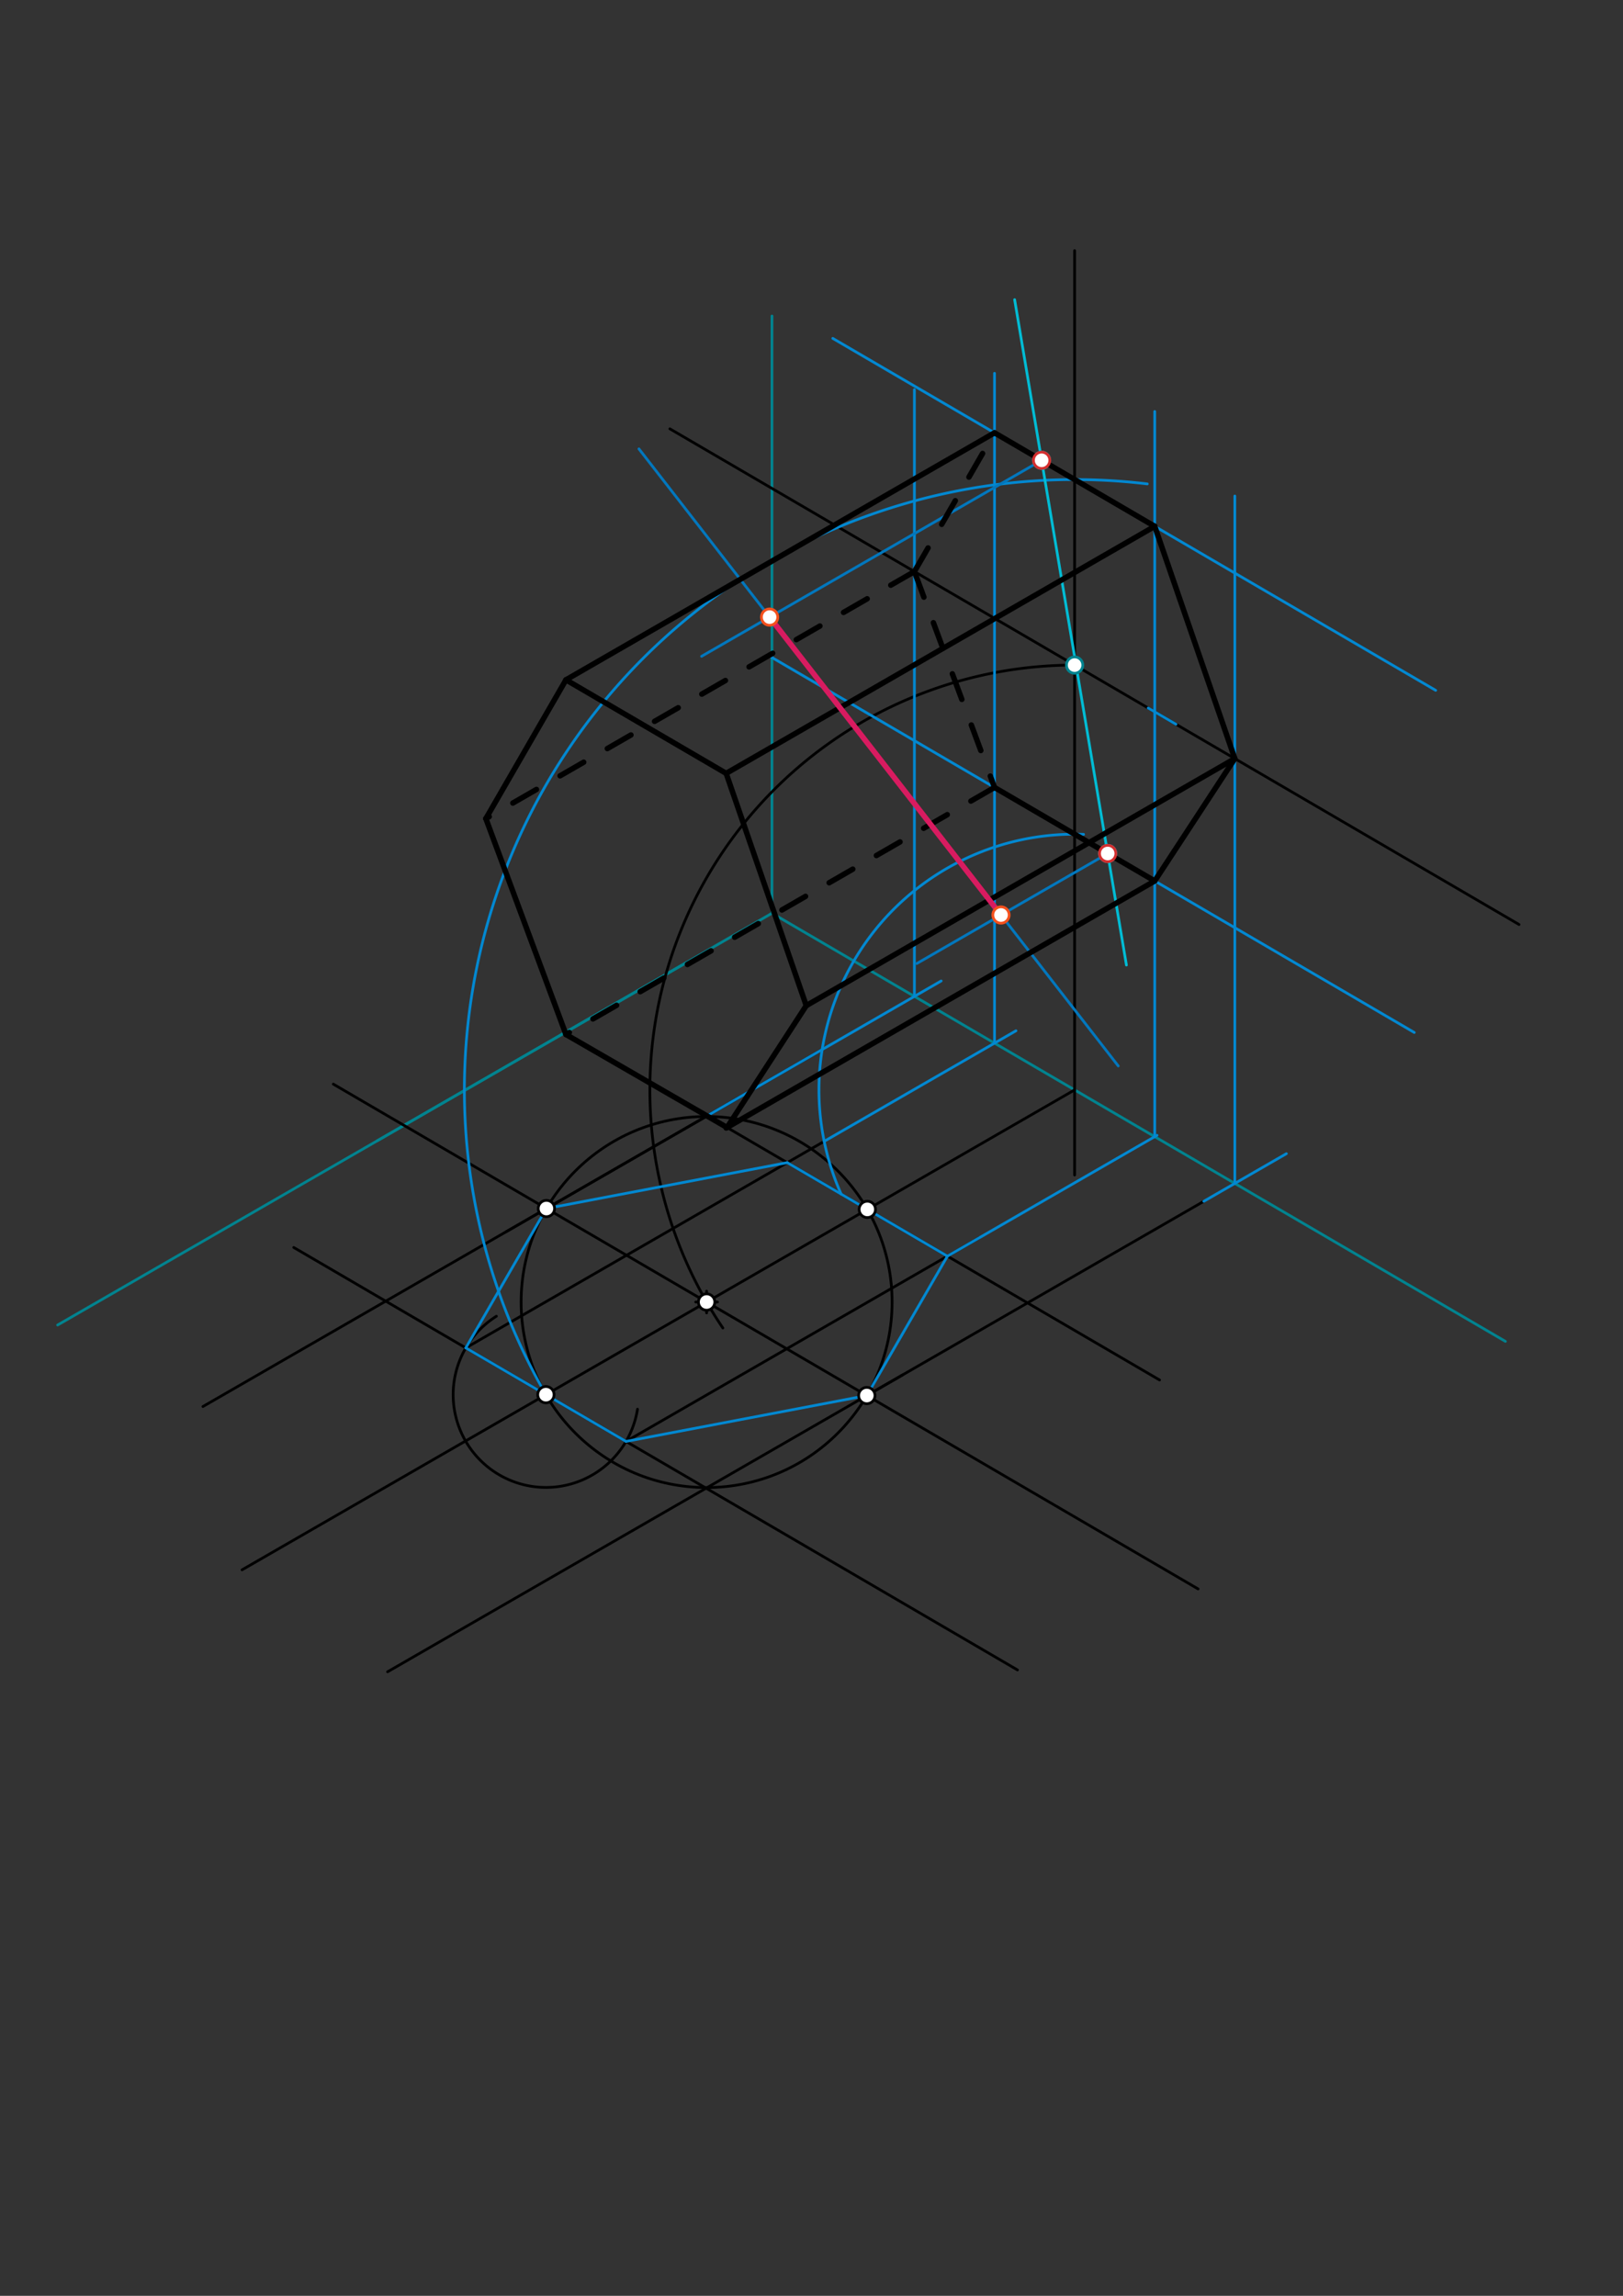 <svg xmlns="http://www.w3.org/2000/svg" class="svg--1it" height="100%" preserveAspectRatio="xMidYMid meet" viewBox="0 0 595.276 841.89" width="100%"><rect x="0" y="0" width="595.276" height="841.89" fill="#333333" stroke="none"/><defs><marker id="marker-arrow" markerHeight="16" markerUnits="userSpaceOnUse" markerWidth="24" orient="auto-start-reverse" refX="24" refY="4" viewBox="0 0 24 8"><path d="M 0 0 L 24 4 L 0 8 z" stroke="inherit"></path></marker></defs><g class="aux-layer--1FB"><g class="element--2qn"><line stroke="#00838F" stroke-dasharray="none" stroke-linecap="round" stroke-width="1" x1="283.141" x2="283.141" y1="334.891" y2="115.891"></line></g><g class="element--2qn"><line stroke="#00838F" stroke-dasharray="none" stroke-linecap="round" stroke-width="1" x1="251.902" x2="21.141" y1="352.895" y2="485.891"></line></g><g class="element--2qn"><line stroke="#00838F" stroke-dasharray="none" stroke-linecap="round" stroke-width="1" x1="283.141" x2="138.329" y1="334.891" y2="418.351"></line></g><g class="element--2qn"><line stroke="#00838F" stroke-dasharray="none" stroke-linecap="round" stroke-width="1" x1="283.141" x2="552.141" y1="334.891" y2="491.891"></line></g><g class="element--2qn"><line stroke="#000000" stroke-dasharray="none" stroke-linecap="round" stroke-width="1" x1="394.141" x2="394.141" y1="243.891" y2="91.891"></line></g><g class="element--2qn"><line stroke="#000000" stroke-dasharray="none" stroke-linecap="round" stroke-width="1" x1="394.141" x2="394.141" y1="243.891" y2="430.891"></line></g><g class="element--2qn"><line stroke="#000000" stroke-dasharray="none" stroke-linecap="round" stroke-width="1" x1="394.141" x2="88.773" y1="399.675" y2="575.669"></line></g><g class="element--2qn"><path d="M 394.141 243.891 A 155.784 155.784 0 0 0 265.127 486.991" fill="none" stroke="#000000" stroke-dasharray="none" stroke-linecap="round" stroke-width="1"></path></g><g class="element--2qn"><line stroke="#000000" stroke-dasharray="none" stroke-linecap="round" stroke-width="1" x1="394.141" x2="557.143" y1="243.891" y2="339.026"></line></g><g class="element--2qn"><line stroke="#000000" stroke-dasharray="none" stroke-linecap="round" stroke-width="1" x1="394.141" x2="245.69" y1="243.891" y2="157.249"></line></g><g class="element--2qn"><line stroke="#000000" stroke-dasharray="none" stroke-linecap="round" stroke-width="1" x1="259.168" x2="439.431" y1="477.464" y2="582.674"></line></g><g class="element--2qn"><line stroke="#000000" stroke-dasharray="none" stroke-linecap="round" stroke-width="1" x1="259.168" x2="122.257" y1="477.464" y2="397.557"></line></g><g class="element--2qn"><g class="center--1s5"><line x1="255.168" y1="477.464" x2="263.168" y2="477.464" stroke="#000000" stroke-width="1" stroke-linecap="round"></line><line x1="259.168" y1="473.464" x2="259.168" y2="481.464" stroke="#000000" stroke-width="1" stroke-linecap="round"></line><circle class="hit--230" cx="259.168" cy="477.464" r="4" stroke="none" fill="transparent"></circle></g><circle cx="259.168" cy="477.464" fill="none" r="68.031" stroke="#000000" stroke-dasharray="none" stroke-width="1"></circle></g><g class="element--2qn"><line stroke="#000000" stroke-dasharray="none" stroke-linecap="round" stroke-width="1" x1="200.412" x2="302.422" y1="443.172" y2="384.38"></line></g><g class="element--2qn"><line stroke="#000000" stroke-dasharray="none" stroke-linecap="round" stroke-width="1" x1="185.635" x2="270.751" y1="451.688" y2="402.633"></line></g><g class="element--2qn"><line stroke="#000000" stroke-dasharray="none" stroke-linecap="round" stroke-width="1" x1="200.412" x2="74.42" y1="443.172" y2="515.786"></line></g><g class="element--2qn"><line stroke="#000000" stroke-dasharray="none" stroke-linecap="round" stroke-width="1" x1="331.16" x2="142.154" y1="504.129" y2="613.06"></line></g><g class="element--2qn"><line stroke="#000000" stroke-dasharray="none" stroke-linecap="round" stroke-width="1" x1="317.924" x2="441.535" y1="511.757" y2="440.516"></line></g><g class="element--2qn"><line stroke="#000000" stroke-dasharray="none" stroke-linecap="round" stroke-width="1" x1="200.225" x2="373.187" y1="511.435" y2="612.384"></line></g><g class="element--2qn"><line stroke="#000000" stroke-dasharray="none" stroke-linecap="round" stroke-width="1" x1="200.225" x2="107.734" y1="511.435" y2="457.454"></line></g><g class="element--2qn"><line stroke="#000000" stroke-dasharray="none" stroke-linecap="round" stroke-width="1" x1="318.111" x2="425.296" y1="443.494" y2="506.051"></line></g><g class="element--2qn"><line stroke="#000000" stroke-dasharray="none" stroke-linecap="round" stroke-width="1" x1="318.111" x2="224.371" y1="443.494" y2="388.783"></line></g><g class="element--2qn"><path d="M 182.059 482.677 A 34.016 34.016 0 1 0 233.821 516.764" fill="none" stroke="#000000" stroke-dasharray="none" stroke-linecap="round" stroke-width="1"></path></g><g class="element--2qn"><line stroke="#000000" stroke-dasharray="none" stroke-linecap="round" stroke-width="1" x1="170.847" x2="302.367" y1="494.289" y2="418.489"></line></g><g class="element--2qn"><line stroke="#000000" stroke-dasharray="none" stroke-linecap="round" stroke-width="1" x1="229.603" x2="359.181" y1="528.582" y2="453.901"></line></g><g class="element--2qn"><line stroke="#0288D1" stroke-dasharray="none" stroke-linecap="round" stroke-width="1" x1="170.847" x2="229.603" y1="494.289" y2="528.582"></line></g><g class="element--2qn"><line stroke="#0288D1" stroke-dasharray="none" stroke-linecap="round" stroke-width="1" x1="229.603" x2="317.924" y1="528.582" y2="511.757"></line></g><g class="element--2qn"><line stroke="#0288D1" stroke-dasharray="none" stroke-linecap="round" stroke-width="1" x1="347.489" x2="317.924" y1="460.64" y2="511.757"></line></g><g class="element--2qn"><line stroke="#0288D1" stroke-dasharray="none" stroke-linecap="round" stroke-width="1" x1="347.489" x2="288.733" y1="460.64" y2="426.347"></line></g><g class="element--2qn"><line stroke="#0288D1" stroke-dasharray="none" stroke-linecap="round" stroke-width="1" x1="288.733" x2="200.412" y1="426.347" y2="443.172"></line></g><g class="element--2qn"><line stroke="#0288D1" stroke-dasharray="none" stroke-linecap="round" stroke-width="1" x1="200.412" x2="170.847" y1="443.172" y2="494.289"></line></g><g class="element--2qn"><path d="M 200.225 511.435 A 223.816 223.816 0 0 1 420.793 177.452" fill="none" stroke="#0288D1" stroke-dasharray="none" stroke-linecap="round" stroke-width="1"></path></g><g class="element--2qn"><path d="M 308.518 437.895 A 93.766 93.766 0 0 1 397.418 305.967" fill="none" stroke="#0288D1" stroke-dasharray="none" stroke-linecap="round" stroke-width="1"></path></g><g class="element--2qn"><line stroke="#0288D1" stroke-dasharray="none" stroke-linecap="round" stroke-width="1" x1="441.535" x2="471.817" y1="440.516" y2="423.064"></line></g><g class="element--2qn"><line stroke="#0288D1" stroke-dasharray="none" stroke-linecap="round" stroke-width="1" x1="259.355" x2="345.198" y1="409.201" y2="359.726"></line></g><g class="element--2qn"><line stroke="#0288D1" stroke-dasharray="none" stroke-linecap="round" stroke-width="1" x1="452.897" x2="452.897" y1="433.968" y2="181.891"></line></g><g class="element--2qn"><line stroke="#0288D1" stroke-dasharray="none" stroke-linecap="round" stroke-width="1" x1="335.384" x2="335.384" y1="365.382" y2="142.891"></line></g><g class="element--2qn"><line stroke="#0288D1" stroke-dasharray="none" stroke-linecap="round" stroke-width="1" x1="394.141" x2="518.714" y1="305.91" y2="378.616"></line></g><g class="element--2qn"><line stroke="#0288D1" stroke-dasharray="none" stroke-linecap="round" stroke-width="1" x1="431.317" x2="421.14" y1="265.588" y2="259.649"></line></g><g class="element--2qn"><line stroke="#0288D1" stroke-dasharray="none" stroke-linecap="round" stroke-width="1" x1="394.141" x2="282.795" y1="305.91" y2="240.923"></line></g><g class="element--2qn"><line stroke="#0288D1" stroke-dasharray="none" stroke-linecap="round" stroke-width="1" x1="394.141" x2="526.569" y1="175.859" y2="253.15"></line></g><g class="element--2qn"><line stroke="#0288D1" stroke-dasharray="none" stroke-linecap="round" stroke-width="1" x1="394.141" x2="305.441" y1="175.859" y2="124.09"></line></g><g class="element--2qn"><line stroke="#0288D1" stroke-dasharray="none" stroke-linecap="round" stroke-width="1" x1="302.291" x2="372.626" y1="418.533" y2="377.997"></line></g><g class="element--2qn"><line stroke="#0288D1" stroke-dasharray="none" stroke-linecap="round" stroke-width="1" x1="347.489" x2="424.367" y1="460.64" y2="416.333"></line></g><g class="element--2qn"><line stroke="#0288D1" stroke-dasharray="none" stroke-linecap="round" stroke-width="1" x1="423.519" x2="423.519" y1="416.821" y2="150.891"></line></g><g class="element--2qn"><line stroke="#0288D1" stroke-dasharray="none" stroke-linecap="round" stroke-width="1" x1="364.763" x2="364.763" y1="382.529" y2="136.891"></line></g><g class="element--2qn"><line stroke="#00BCD4" stroke-dasharray="none" stroke-linecap="round" stroke-width="1" x1="372.141" x2="413.141" y1="109.891" y2="353.891"></line></g><g class="element--2qn"><line stroke="#0277BD" stroke-dasharray="none" stroke-linecap="round" stroke-width="1" x1="234.346" x2="410.141" y1="164.612" y2="390.891"></line></g><g class="element--2qn"><line stroke="#0277BD" stroke-dasharray="none" stroke-linecap="round" stroke-width="1" x1="382.039" x2="257.322" y1="168.796" y2="240.675"></line></g><g class="element--2qn"><line stroke="#0277BD" stroke-dasharray="none" stroke-linecap="round" stroke-width="1" x1="406.268" x2="336.271" y1="312.987" y2="353.329"></line></g><g class="element--2qn"><circle cx="394.141" cy="243.891" r="3" stroke="#00838F" stroke-width="1" fill="#ffffff"></circle>}</g><g class="element--2qn"><circle cx="259.168" cy="477.464" r="3" stroke="#000000" stroke-width="1" fill="#ffffff"></circle>}</g><g class="element--2qn"><circle cx="200.412" cy="443.172" r="3" stroke="#000000" stroke-width="1" fill="#ffffff"></circle>}</g><g class="element--2qn"><circle cx="317.924" cy="511.757" r="3" stroke="#000000" stroke-width="1" fill="#ffffff"></circle>}</g><g class="element--2qn"><circle cx="318.111" cy="443.494" r="3" stroke="#000000" stroke-width="1" fill="#ffffff"></circle>}</g><g class="element--2qn"><circle cx="200.225" cy="511.435" r="3" stroke="#000000" stroke-width="1" fill="#ffffff"></circle>}</g><g class="element--2qn"><circle cx="382.039" cy="168.796" r="3" stroke="#00BCD4" stroke-width="1" fill="#ffffff"></circle>}</g><g class="element--2qn"><circle cx="406.268" cy="312.987" r="3" stroke="#00BCD4" stroke-width="1" fill="#ffffff"></circle>}</g></g><g class="main-layer--3Vd"><g class="element--2qn"><line stroke="#000000" stroke-dasharray="none" stroke-linecap="round" stroke-width="2" x1="364.763" x2="423.519" y1="158.713" y2="193.005"></line></g><g class="element--2qn"><line stroke="#000000" stroke-dasharray="none" stroke-linecap="round" stroke-width="2" x1="423.519" x2="452.897" y1="193.005" y2="278.183"></line></g><g class="element--2qn"><line stroke="#000000" stroke-dasharray="none" stroke-linecap="round" stroke-width="2" x1="452.897" x2="423.519" y1="278.183" y2="323.056"></line></g><g class="element--2qn"><line stroke="#000000" stroke-dasharray="none" stroke-linecap="round" stroke-width="2" x1="423.519" x2="364.763" y1="323.056" y2="288.763"></line></g><g class="element--2qn"><line stroke="#000000" stroke-dasharray="none" stroke-linecap="round" stroke-width="2" x1="364.763" x2="207.581" y1="158.713" y2="249.302"></line></g><g class="element--2qn"><line stroke="#000000" stroke-dasharray="none" stroke-linecap="round" stroke-width="2" x1="423.519" x2="266.338" y1="193.005" y2="283.595"></line></g><g class="element--2qn"><line stroke="#000000" stroke-dasharray="none" stroke-linecap="round" stroke-width="2" x1="452.897" x2="295.716" y1="278.183" y2="368.772"></line></g><g class="element--2qn"><line stroke="#000000" stroke-dasharray="none" stroke-linecap="round" stroke-width="2" x1="423.519" x2="266.338" y1="323.056" y2="413.645"></line></g><g class="element--2qn"><line stroke="#000000" stroke-dasharray="10" stroke-linecap="round" stroke-width="2" x1="364.763" x2="207.581" y1="288.763" y2="379.352"></line></g><g class="element--2qn"><line stroke="#000000" stroke-dasharray="none" stroke-linecap="round" stroke-width="2" x1="207.581" x2="266.338" y1="249.302" y2="283.595"></line></g><g class="element--2qn"><line stroke="#000000" stroke-dasharray="none" stroke-linecap="round" stroke-width="2" x1="266.338" x2="295.716" y1="283.595" y2="368.772"></line></g><g class="element--2qn"><line stroke="#000000" stroke-dasharray="none" stroke-linecap="round" stroke-width="2" x1="295.716" x2="266.655" y1="368.772" y2="413.462"></line></g><g class="element--2qn"><line stroke="#000000" stroke-dasharray="10" stroke-linecap="round" stroke-width="2" x1="335.384" x2="178.203" y1="209.598" y2="300.187"></line></g><g class="element--2qn"><line stroke="#000000" stroke-dasharray="none" stroke-linecap="round" stroke-width="2" x1="207.581" x2="178.203" y1="249.302" y2="300.187"></line></g><g class="element--2qn"><line stroke="#000000" stroke-dasharray="none" stroke-linecap="round" stroke-width="2" x1="178.203" x2="207.581" y1="300.187" y2="379.352"></line></g><g class="element--2qn"><line stroke="#000000" stroke-dasharray="none" stroke-linecap="round" stroke-width="2" x1="207.581" x2="266.655" y1="379.352" y2="413.462"></line></g><g class="element--2qn"><line stroke="#000000" stroke-dasharray="10" stroke-linecap="round" stroke-width="2" x1="335.384" x2="364.763" y1="209.598" y2="158.713"></line></g><g class="element--2qn"><line stroke="#000000" stroke-dasharray="10" stroke-linecap="round" stroke-width="2" x1="335.384" x2="364.763" y1="209.598" y2="288.763"></line></g><g class="element--2qn"><line stroke="#D81B60" stroke-dasharray="none" stroke-linecap="round" stroke-width="2" x1="282.269" x2="367.138" y1="226.297" y2="335.539"></line></g><g class="element--2qn"><circle cx="382.039" cy="168.796" r="3" stroke="#D32F2F" stroke-width="1" fill="#ffffff"></circle>}</g><g class="element--2qn"><circle cx="406.268" cy="312.987" r="3" stroke="#D32F2F" stroke-width="1" fill="#ffffff"></circle>}</g><g class="element--2qn"><circle cx="282.269" cy="226.297" r="3" stroke="#F4511E" stroke-width="1" fill="#ffffff"></circle>}</g><g class="element--2qn"><circle cx="367.138" cy="335.539" r="3" stroke="#F4511E" stroke-width="1" fill="#ffffff"></circle>}</g></g><g class="snaps-layer--2PT"></g><g class="temp-layer--rAP"></g></svg>